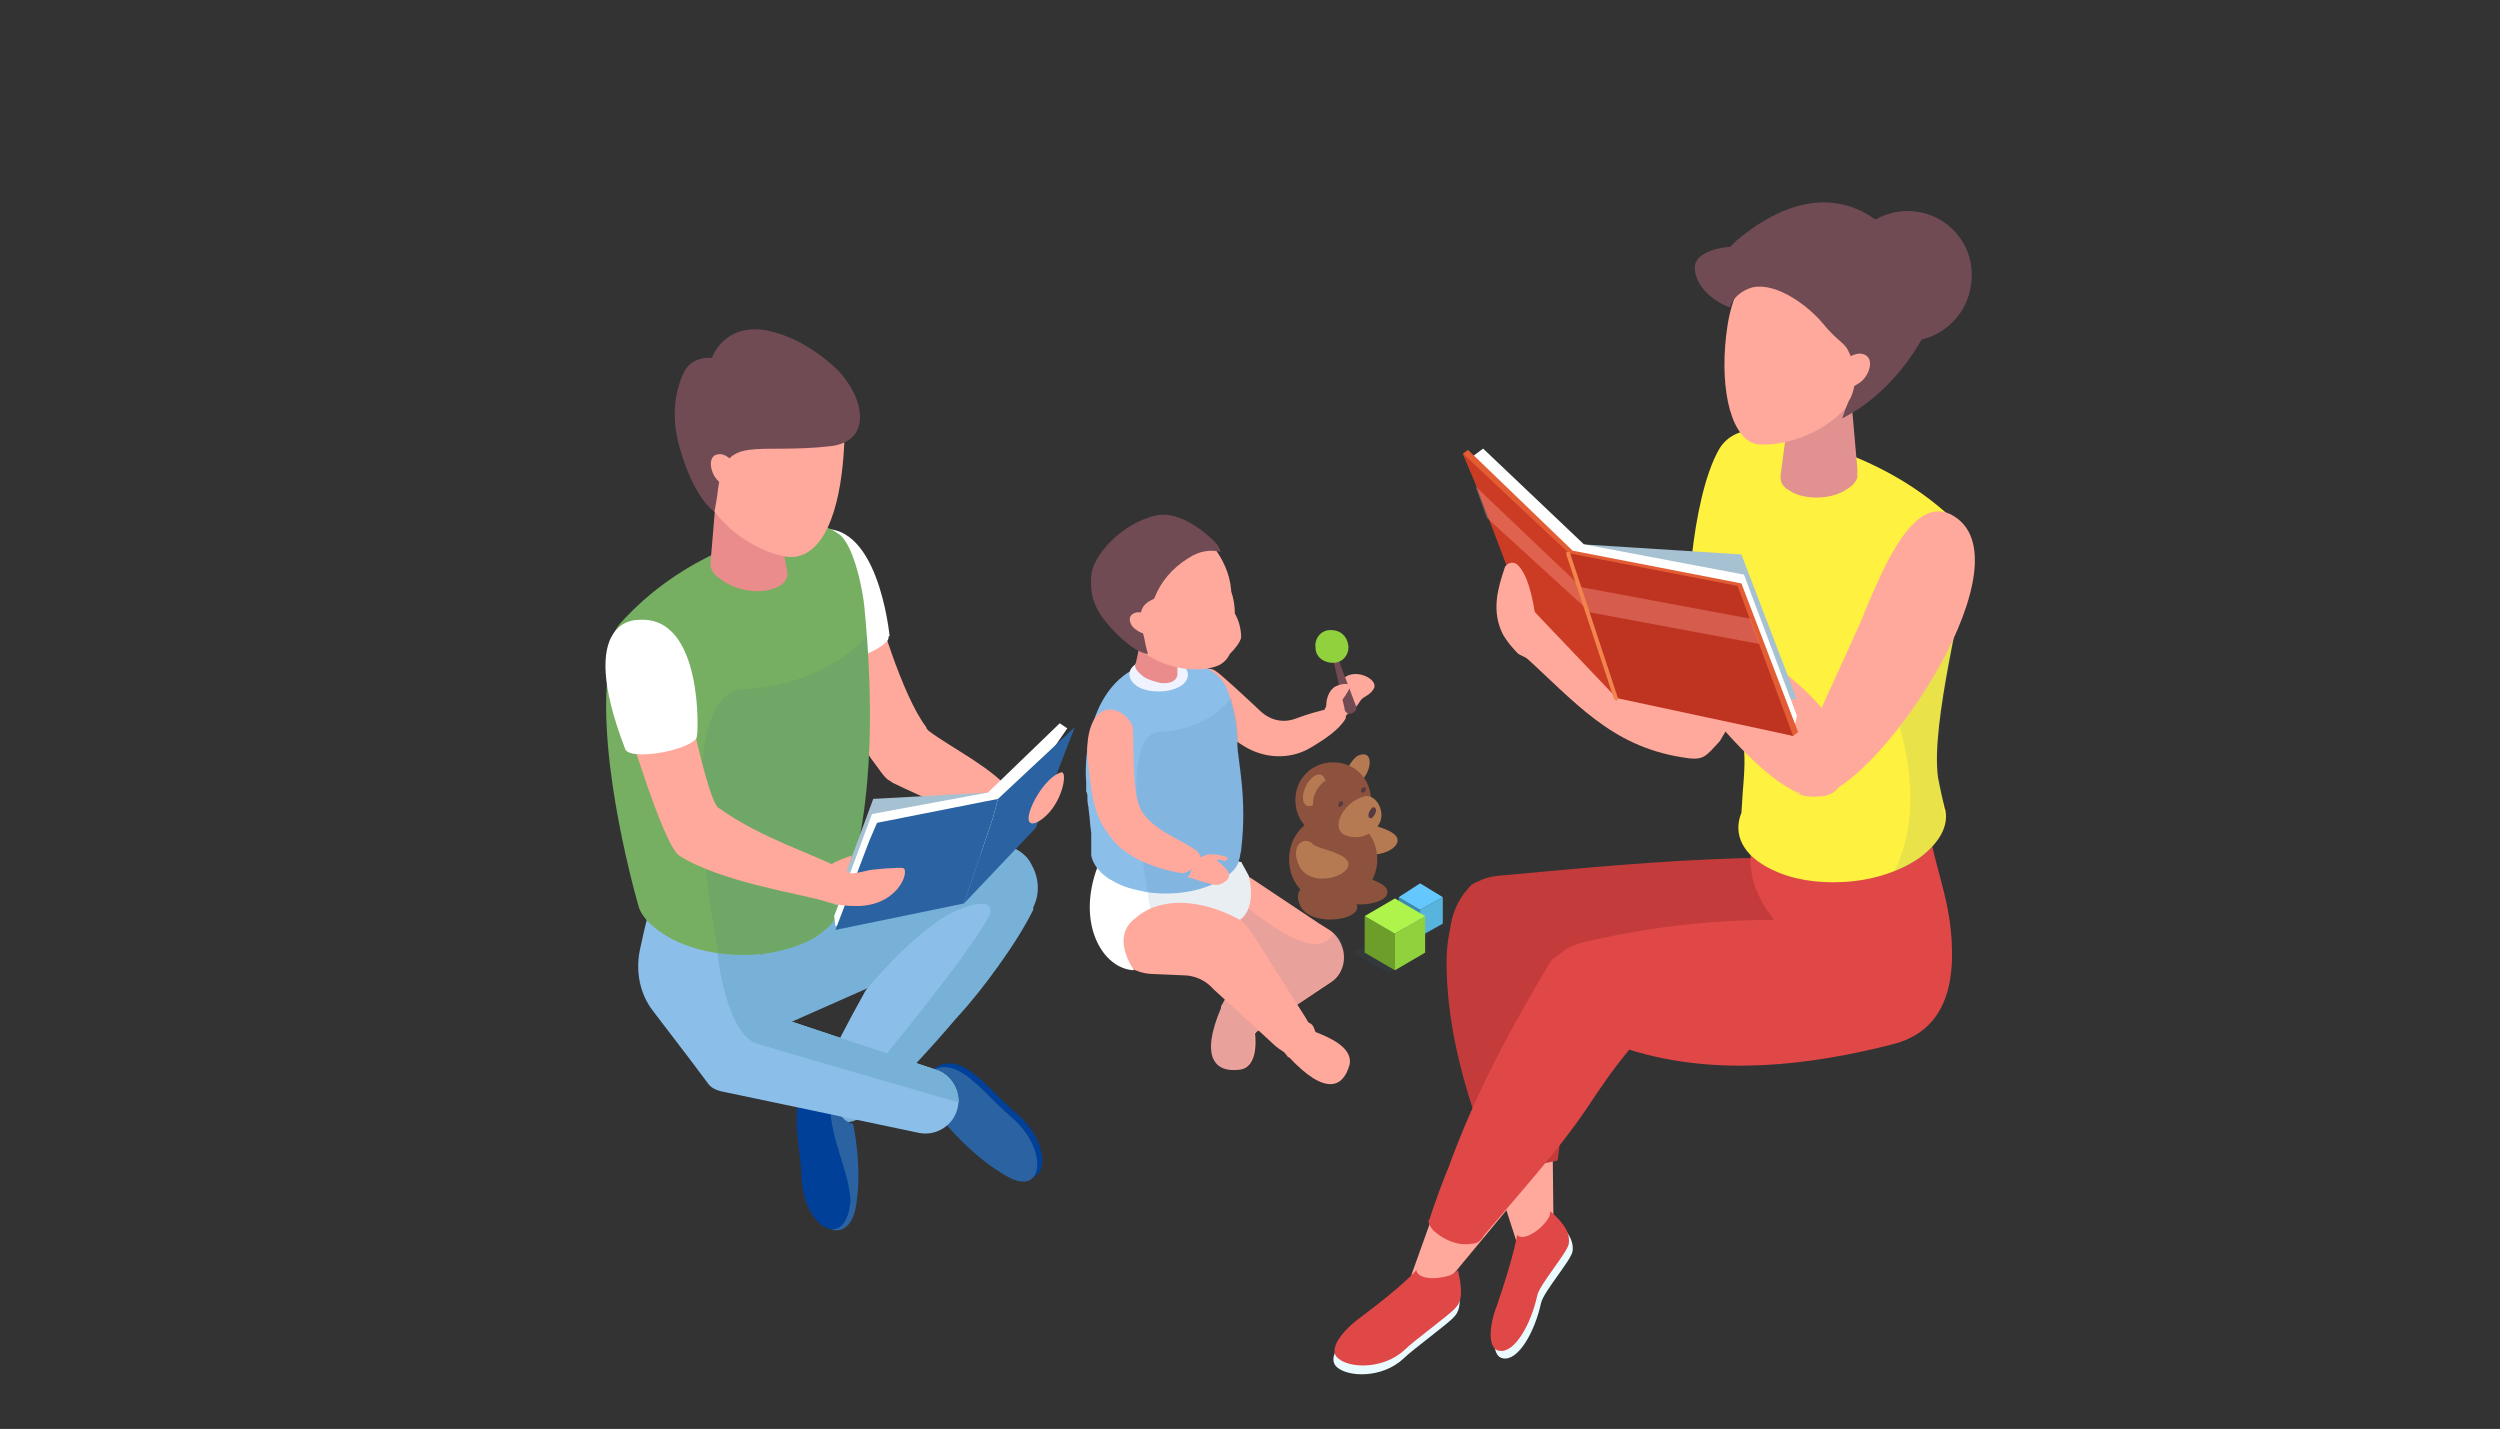 <?xml version="1.0" encoding="utf-8"?>
<!-- Generator: Adobe Illustrator 27.9.1, SVG Export Plug-In . SVG Version: 6.00 Build 0)  -->
<svg version="1.1" id="レイヤー_1" xmlns="http://www.w3.org/2000/svg" xmlns:xlink="http://www.w3.org/1999/xlink" x="0px"
	 y="0px" viewBox="0 0 198.4 113.4" style="enable-background:new 0 0 198.4 113.4;" xml:space="preserve">
<rect x="0" y="0" width="198.4" height="113.4" fill="#333333" stroke="none"/>
<style type="text/css">
	.st0{fill:none;}
	.st1{fill:#FFA89C;}
	.st2{fill:#C43B3B;}
	.st3{fill:#E04848;}
	.st4{fill:#E9FBFF;}
	.st5{fill:#FFF140;}
	.st6{opacity:0.11;fill:#3E6593;enable-background:new    ;}
	.st7{fill:#E29191;}
	.st8{fill:#704B54;}
	.st9{fill:#A6C1D1;}
	.st10{fill:#FFFFFF;}
	.st11{fill:#E25D34;}
	.st12{fill:#CC3B23;}
	.st13{fill:#BF3421;}
	.st14{opacity:0.36;fill:#FFA89C;enable-background:new    ;}
	.st15{fill:#F2854E;}
	.st16{fill:#004099;}
	.st17{fill:#2B63A2;}
	.st18{fill:#77B1D8;}
	.st19{fill:#8BBFEA;}
	.st20{fill:#76AF61;}
	.st21{opacity:0.15;fill:#965F7E;enable-background:new    ;}
	.st22{fill:#EA8C8C;}
	.st23{fill:#B57A52;}
	.st24{fill:#8C523E;}
	.st25{fill:#563A42;}
	.st26{fill:#90D13D;}
	.st27{fill:#EEF3FF;}
	.st28{fill:#3A8BAF;}
	.st29{fill:#57B4DD;}
	.st30{fill:#64C8FF;}
	.st31{fill:#6E9E2A;}
	.st32{fill:#AEF44A;}
</style>
<g>
	<g id="_レイヤー_2">
		<g id="_文字">
			<g>
				<rect x="12" y="-1.5" class="st0" width="174.4" height="116.3"/>
				<g>
					<g>
						<path class="st1" d="M142.5,39.9c-0.1-1.9-0.8-3.7-2.8-3.9c-2-0.2-3.5,0.5-3.8,2.7c-0.5,5.2-0.7,10.6-4,15
							c-3.3,0.5-8.5-4.5-10-5.4c-0.2-0.1-0.4-0.2-0.5-0.3c0.1,0,0.1,0.1,0.1,0.1c0,0.1-0.4-0.1-0.3,0.4c0.1,1-0.6-0.1-1.3,0.6
							c-0.1,0.1,0.4,0.8,0.2,0.9c0,0.2,0.8,1.7,0.7,1.9c4.2,3.8,7,7.3,12.7,8.2c1.7,0.3,1.8,0,3-1.3c0.1-0.2,0.3-0.5,0.6-1
							C138.8,55.2,142.9,44.9,142.5,39.9L142.5,39.9z"/>
						<g>
							<polygon class="st1" points="117.7,90.3 120.5,99 123.3,98.6 123.2,89.4 							"/>
							<polygon class="st1" points="115.3,92 112,101.2 114.2,102.5 120.5,94.9 							"/>
							<path class="st2" d="M120.7,78.1c-1.5-1.2-3.6-1.9-5.5-2c-0.4-2.1-0.1-4.2,1.6-5.9c0.2-0.1,0.3-0.2,0.4-0.2
								c0.6-0.3,0.9-0.4,1.7-0.5c6.7-0.6,12.6-1.2,19.4-1.4c0.5,0,0.8,0,1.2,0.1c3.3,0.9,5.7,3.6,5,7c-0.7,3.5-2.9,5.6-6.8,5.1
								c-5.5-0.6-11-1.9-16.8-2.4C120.8,78,120.8,78,120.7,78.1L120.7,78.1z"/>
							<path class="st2" d="M120.4,70.9c0,0-5.7-2.5-5.6,5.8c0.1,8.3,4.1,16.4,4.1,16.4l4.7-1C123.7,92.1,126.2,71.8,120.4,70.9z"/>
							<path class="st3" d="M114.9,92.8c-0.1,0.1-1.3,3.4-1.4,3.8c-0.1,0.4,0,0-0.1,0.2s0.1,0.6,0.4,0.9c0.8,0.7,1.9,1.2,3,1
								c0.3,0,0.5-0.1,0.6-0.2s0.1-0.1,0.2-0.2c0.1-0.1,0.1-0.2,0.2-0.3c2.7-3.2,5.8-6.6,8.1-10c1.2-1.8,2-3,3.4-4.7
								c7,2.2,14.5,1.2,20.8-0.4c4.2-1,4.7-4.6,4.8-6.5c0.2-5.2-1.8-7.9-2-12.5c-0.5,2-1.1,3-3.1,3.6c-3.2,0.8-6,0-8.4-2.1
								c-1.1-0.9-1.2-1.7-1.5-2.9c-0.9,4.5-2,6.8,0.9,10.5c-6.9,0-12.3,1.1-15.2,1.8c-1.1,0.3-1.3,0.5-2.2,1.2
								c-0.2,0.1,0-0.1-0.4,0.4C119.9,81.6,117.1,86.7,114.9,92.8L114.9,92.8z"/>
							<path class="st4" d="M107.9,105.3c3.5-2.6,4.5-3.8,4.5-3.8c0.1,0.7,1.5,0.8,2.7,0.4c0.4-0.2,0.5-0.5,0.5-0.5
								c0.4,1.7,0.3,2.6-0.2,3.1c-0.4,0.5-3.3,2.6-4,3.3c-1.7,1.6-4.4,1.5-5.3,0.7C105.3,107.8,106.3,106.4,107.9,105.3L107.9,105.3
								z"/>
							<path class="st4" d="M119.1,104.1c1.4-4.1,1.6-5.6,1.6-5.6c0.4,0.5,1.7-0.2,2.4-1.2c0.3-0.4,0.1-0.7,0.1-0.7
								c1.3,1.1,1.7,1.9,1.6,2.7c-0.1,0.7-2.3,3.2-2.5,4.1c-0.5,2.3-1.8,4.6-3,4.4C118.4,107.7,118.4,106,119.1,104.1z"/>
							<path class="st3" d="M118.8,103.6c1.4-4.1,1.6-5.6,1.6-5.6c0.4,0.5,1.7-0.2,2.4-1.2c0.3-0.4,0.2-0.7,0.2-0.7
								c1.3,1.1,1.6,1.9,1.5,2.6c-0.1,0.7-2.3,3.2-2.5,4.1c-0.5,2.3-1.8,4.6-3,4.4C118.1,107.1,118.1,105.4,118.8,103.6z"/>
							<path class="st3" d="M107.9,104.6c3.5-2.6,4.5-3.8,4.5-3.8c0.1,0.7,1.5,0.8,2.7,0.4c0.4-0.2,0.6-0.4,0.6-0.4
								c0.4,1.7,0.3,2.5-0.2,3c-0.4,0.5-3.3,2.6-4,3.3c-1.7,1.6-4.4,1.5-5.3,0.7C105.4,107.2,106.3,105.8,107.9,104.6L107.9,104.6z"
								/>
						</g>
						<path class="st5" d="M136.4,35.7c0.6-1.1,1.9-1.7,3.1-1.5c2.9,0.4,10.2,1.8,15.8,7.3c0.7,0.7,1,1.6,0.9,2.5
							c-0.3,3.6-3,13.4-2.4,17.7c0,0,0.2,1.1,0.5,2.3c0,0.1,0.1,0.3,0.1,0.4c0.2,1.3-0.6,2.6-2.1,3.7c-1.6,1.1-3.8,1.8-6.1,1.9l0,0
							c-2,0.1-4-0.2-5.6-1c-2.3-1.1-3.1-2.8-2.4-4.5l0,0c0.2-4.1,0.9-5.6-1.6-10.5c-0.3-0.5-0.8-0.9-1.3-1.5c-0.4-0.5-0.8-1.2-1-1.6
							C133.6,49.3,134.2,39.6,136.4,35.7L136.4,35.7z"/>
						<path class="st6" d="M140.8,56.9c0.5,0.2,1,0.5,1.5,0.8c-0.2-1.1-0.6-2.1-1-3.1c-3.6,0-6.8-2.5-7.2-5.5c0,0.2,0,0.4,0,0.5
							c0.1,0.5,0.1,0.9,0.3,1.2c0.2,0.4,0.7,1.2,1,1.6c0.5,0.6,1,1,1.3,1.5c0.1,0.3,0.2,0.5,0.4,0.8
							C138.1,55.5,139.3,56.2,140.8,56.9L140.8,56.9z"/>
						<path class="st6" d="M153.9,61.8c-0.6-4.4,2.1-14.2,2.4-17.7c0-0.3,0-0.7-0.1-1c-0.3-0.3-0.5-0.4-1.3-0.4
							c-2,0.1-3.8,0.7-5.4,5.1c-0.5,1.4-1.1,2.5-1.8,3.5c3.5,5,5.3,12.7,2.6,17.9c0.7-0.3,1.4-0.6,1.9-1c1.6-1.1,2.3-2.4,2.1-3.7
							c0-0.1-0.1-0.3-0.1-0.4C154.2,62.8,153.9,61.8,153.9,61.8L153.9,61.8z"/>
						<path class="st7" d="M142.6,28c0.1-0.9,0.9-1.7,1.8-1.7c1.1-0.1,2.1,0.7,2.2,1.8l0.8,9.1c0,0.1,0,0.1,0,0.2c0,0.2,0,0.3,0,0.5
							c-0.1,0.3-0.4,0.7-0.8,0.9c-1.1,0.8-3.1,0.9-4.3,0.3c-0.2-0.1-0.3-0.2-0.5-0.3l0,0c-0.4-0.3-0.5-0.6-0.5-1
							C141.3,37.7,142.6,28,142.6,28L142.6,28z"/>
						<path class="st1" d="M148.8,27.6c-1.4,7.2-8.2,8-9.6,7.6c-2-0.7-2.8-4.9-2.1-9.4s3.9-7.8,7.1-7.3S149.7,23.1,148.8,27.6
							L148.8,27.6z"/>
						<path class="st8" d="M137.3,19.6c0.2-0.2,0.3-0.3,0.5-0.5c4.4-3.7,8.2-3.7,11-1.7c0,0,4.1,1.2,4.6,5.5
							c0.1,0.8-0.1,1.6-0.1,2.5c0,0,0,0,0,0c-2.3,5-5.7,7.1-7.1,7.8c0,0,0,0,0,0c0.2-0.6,0.4-1.2,0.7-1.7c0.2-0.5,0.3-0.9,0.3-1.4
							c0.1-0.7-0.1-1.4-0.4-2c0,0,0,0,0,0c-0.4-1-0.8-0.8-2.2-2.5c-1-1.2-3.5-3.2-5.5-2.8c-0.8,0.2-1.6,0.8-1.8,1.6
							c-0.4-0.1-2.8-1.2-2.8-3.2C134.5,20,136.6,19.6,137.3,19.6L137.3,19.6z"/>
						<path class="st8" d="M146.2,21.1c-0.5,2.8,1.4,5.5,4.3,5.9c2.8,0.5,5.5-1.5,5.9-4.3c0.5-2.8-1.4-5.5-4.3-5.9
							C149.4,16.4,146.7,18.3,146.2,21.1z"/>
						<path class="st1" d="M147.8,30.2c0.6-0.6,0.8-1.5,0.4-1.9s-1.2-0.3-1.9,0.4c-0.6,0.6-0.8,1.5-0.4,1.9S147.1,30.8,147.8,30.2z"
							/>
						<path class="st1" d="M141.5,61.7c0.8,1.8,2.5,1.5,2.6,1.5c4.6-0.3,16.6-17.8,11.3-22c-3.4-2.7-6,4.1-7.4,7.3
							c0,0.3-3.1,6.8-4.1,9.2C142,62,144,64.9,141.5,61.7L141.5,61.7z"/>
						<path class="st1" d="M143,63C143,63,143,63,143,63c0.2,0.1,0.3,0.1,0.5,0.1c0.1,0,0.2,0.1,0.4,0.1c0.1,0,0.2,0,0.3,0
							c0.3,0,0.6,0,0.8-0.1c0.1,0,0.2-0.1,0.3-0.1c0.6-0.3,0.9-0.9,1.1-1.7c0.4-2.1-0.6-3.6-1.6-4.8c-2.6-3.5-10.3-8-11.7-9.2
							c0,0,0.7,0.4-1.7,1.2l0,0c-1.1,0.3-1.2,0-1.2,0C130.6,50.3,138.7,61.7,143,63L143,63z"/>
						<g>
							<polygon class="st9" points="125.6,43.2 138.2,44 142.6,55.5 128.7,55 							"/>
							<polygon class="st10" points="116.9,36.2 129.2,54.1 142.4,57.8 142.6,56.8 138.4,45.6 125.7,43.2 117.7,35.6 							"/>
							<polygon class="st11" points="120.7,46.8 128.6,55.2 142.3,58.4 142.7,58.1 138.2,46.3 124.8,43.7 116.5,35.7 116.1,36 
															"/>
							<g>
								<polygon class="st12" points="116.1,36 117.1,38.4 120.4,47.1 128.3,55.4 125.1,45.9 124.5,43.9 								"/>
								<polygon class="st13" points="124.5,43.9 125.1,45.9 128.3,55.4 142.3,58.4 138.6,48.4 137.9,46.5 								"/>
								<polygon class="st14" points="117.1,38.6 118,41.1 126.1,48.5 126.2,48.6 139.6,51.1 139.6,51 138.9,49.1 125.5,46.6 
																	"/>
							</g>
							<path class="st15" d="M128.3,55.6C128.3,55.6,128.3,55.6,128.3,55.6c0.1,0,0.1-0.1,0.1-0.2l-3.8-11.5c0-0.1-0.1-0.1-0.2-0.1
								c-0.1,0-0.1,0.1-0.1,0.2l3.8,11.5C128.2,55.5,128.2,55.6,128.3,55.6L128.3,55.6z"/>
						</g>
						<path class="st1" d="M119.3,50.4c0.3,0.5,0.7,1,1.2,1.5c0,0,0.8,0.4,0.8,0.4c0.1,0-0.6-0.5-0.5-0.5c0.6-0.5,1-1.3,1.1-2.1
							c0-0.2-0.1-0.6-0.1-1.1v0c-0.2-1.3-0.6-3.1-1.4-3.8c-0.3-0.3-0.9-0.1-1,0.3C118.9,46.6,118.3,48.5,119.3,50.4L119.3,50.4z"/>
					</g>
					<g id="_3">
						<g>
							<path class="st1" d="M80.3,62.9c-1.4-1.9-4.9-3.6-6.6-4.9c-0.1-0.1-0.2-0.2-0.2-0.3c-1.9-2.5-3.9-9.2-4.3-11.1
								c-0.4-2-0.3-1.3-0.4-1.7c-0.8-2.1-1.7-2.4-3.5-2.9c-0.3-0.1-0.8-0.1-1.3,0.1c-0.4,0.2-0.8,0.2-1.2,1
								c-0.3,0.7-0.3,1.5-0.1,2.7c0.7,4,5.1,12.8,6.8,14.9c0.3,0.4,0.5,0.7,0.6,0.8c0.4,0.5,0.5,0.4,0.7,0.6
								c1.2,0.6,3.5,1.6,4.8,2.2C77.2,63.7,78.8,63.2,80.3,62.9L80.3,62.9z"/>
							<path class="st10" d="M64.6,42.1c5.1-1.3,6,8.4,6,8.4l-0.1,0l0,0c0.2,0.4-1,1.2-2.5,1.7c-1.5,0.5-2.9,0.5-3,0.1
								C59.6,42.6,64.6,42.1,64.6,42.1z"/>
						</g>
						<g>
							<path class="st16" d="M75.3,88.7c0,0,2.2,2.8,5.1,4.4c2.9,1.6,3.2-2.3,0.2-4.8c-2.6-2.2-4.8-5.9-7.4-2.6
								C73.2,85.6,76.2,86.7,75.3,88.7z"/>
							<path class="st17" d="M74.9,89c0,0,2.2,2.8,5.1,4.4c2.9,1.6,3.2-2.3,0.2-4.8c-2.6-2.2-4.8-5.9-7.4-2.6
								C72.7,86,75.8,87,74.9,89L74.9,89z"/>
							<path class="st18" d="M55.8,77.7c0.3,1.3,1.1,2.3,2.1,3c1.2,0.8,2.6,1.1,4.1,0.7c0.3-0.1,0.6-0.2,0.8-0.3l6.1-2.7
								c-1.4,2.5-2.8,5-3.9,7.7c-0.5,1.1,0.1,2.4,1.2,2.8c0.8,0.3,1.7,0.2,2.3-0.4c2.7-2.4,5.1-5,7.4-7.7c1.2-1.3,2.3-2.7,3.3-4.1
								c1-1.4,2-2.9,2.8-4.5L82,72c0.6-1.2,0.4-2.5-0.2-3.5c-0.3-0.6-0.9-1-1.5-1.3c-0.8-0.4-1.6-0.4-2.4-0.2l-18.4,4.6
								C56.8,72.2,55.1,75,55.8,77.7L55.8,77.7z"/>
							<path class="st19" d="M78.6,72.3c0-1.4-3.2,0.2-3.2,0.2c-2.5,1.4-5.1,4.2-6.7,6.1c-1.4,2.5-2.7,5-3.9,7.6
								c-0.4,0.9-0.1,2,0.7,2.6c0,0,0.1-0.1,0.1-0.1l2.4-2.3C68.1,86.5,78.6,73.7,78.6,72.3z"/>
							<path class="st17" d="M67.7,89.2c0,0,0.8,3.5,0.2,6.7c-0.7,3.2-3.7,1.7-3.8-2.2c0-3.4-1.5-8.2,2.7-8.1
								C66.7,85.6,65.6,88.6,67.7,89.2z"/>
							<path class="st16" d="M66.2,85.8c0,0-0.3,0.9-0.3,1.8c0,0.1,0,0.2,0,0.2c0,2.6,1.4,4.9,1.6,7.4c0,0.3-0.1,0.6-0.1,0.8
								c-0.7,3.2-3.8,1.1-3.8-2.9C63.4,89.8,62,85.7,66.2,85.8L66.2,85.8z"/>
							<path class="st19" d="M50.8,75.3c0.7-3.3,2-8.9,5.2-8.2s7.3,7.5,6.6,10.8L62,80.8l12.3,4.1c1.2,0.4,2,1.7,1.7,3
								c-0.3,1.4-1.7,2.3-3.1,2l-15.7-3.3c-0.4-0.1-0.8-0.3-1-0.6l-1.5-2l-2.9-3.8C50.8,78.9,50.4,77.1,50.8,75.3z"/>
							<path class="st18" d="M74.3,84.9L62,80.8l0.7-2.9c0.4-1.6-0.5-4.1-1.8-6.2l-4.1,1.9c0,2.8,1,8.4,3.2,9.2
								c1.9,0.6,12.7,3.7,16.1,4.7C76,86.2,75.3,85.2,74.3,84.9L74.3,84.9z"/>
						</g>
						<path class="st20" d="M68.6,48.2c-0.1-1.2-0.8-4.9-2-5.8c-1-0.7-2-1-3.2-0.7c-2.7,0.6-9.2,2.2-14.2,7.8
							c-0.6,0.7-0.8,1.6-0.7,2.4c-1.5,6.6,1.7,18.4,2.2,20.1l0,0c0.3,0.9,1.2,1.7,2.4,2.4c2,1.1,4.7,1.6,7.3,1.3c0,0,0,0,0,0.1
							c0.1,0,0.1-0.1,0.2-0.1c1.4-0.2,2.8-0.6,3.9-1.2c1.7-1,2.4-2.2,2.3-3.5C66.9,71.1,70.2,64.7,68.6,48.2L68.6,48.2z"/>
						<path class="st6" d="M66.9,70.9c0,0.2,3-5.6,1.9-20.4c-1.4,1.5-4.5,3.9-9.8,4.2c-3.7,0.2-3.8,7.8-2.8,15.8
							c0.2,1.7,0.5,3.4,0.8,5.1c1.1,0.2,2.3,0.2,3.4,0.1c0,0,0,0,0,0.1c0.1,0,0.1-0.1,0.2-0.1c1.4-0.2,2.8-0.6,3.9-1.2
							C66.2,73.4,67,72.1,66.9,70.9z"/>
						<path class="st21" d="M52.9,82.2C52.9,82.2,52.9,82.2,52.9,82.2C52.9,82.2,52.9,82.2,52.9,82.2z"/>
						<path class="st22" d="M60.9,37c-0.2-0.8-0.9-1.5-1.8-1.5C58,35.4,57,36.3,57,37.4c0,0-0.6,7-0.6,7.1c-0.1,0.5,0.1,1,0.7,1.4
							c1.1,0.9,3,1.3,4.3,0.8c0.7-0.2,1.1-0.7,1.1-1.2C62.5,45.4,60.9,37,60.9,37z"/>
						<path class="st1" d="M54.9,35c0,7.1,6.7,9.4,8.1,9.2c2.7-0.3,3.8-4.5,4-9s-2.8-7.9-6-8.1S54.8,30.5,54.9,35L54.9,35z"/>
						<path class="st8" d="M66.2,29.1c2.2,2,3.3,5.8-0.2,6.3c-6.1,0.7-8.4-1-9,3.3c-0.1,0.9-0.3,1.9-0.3,1.9s-1.6-0.9-2.8-5.2
							c-0.6-2.2-0.4-4.1,0.3-5.7c0.6-1.5,2.3-1.3,2.3-1.3s0.9-2.7,4.2-2.2C62.4,26.5,64.3,27.4,66.2,29.1L66.2,29.1z"/>
						<path class="st1" d="M56.7,37.8c-0.4-0.7-0.4-1.5,0.1-1.7s1.1,0.1,1.5,0.8c0.4,0.7,0.4,1.5-0.1,1.7S57.1,38.4,56.7,37.8z"/>
						<path class="st8" d="M59.2,32.9c0,0-2,0.8-1.8,2.7c0,0,1.5-1.2,3.8-1.8s0.9-1.3,0.9-1.3L59.2,32.9L59.2,32.9z"/>
						<path class="st1" d="M67.6,67.9c0,0-1.7,0.5-2.1,1.1c-0.4,0.6,1.7,0.8,1.7,0.8L67.6,67.9L67.6,67.9z"/>
						<g>
							<polygon class="st9" points="78.4,62.9 69.3,63.4 66.2,71.8 76.2,71.4 							"/>
							<polygon class="st10" points="84.7,57.8 75.8,70.7 66.3,73.5 66.2,72.7 69.2,64.6 78.4,62.9 84.1,57.4 							"/>
							<g>
								<polygon class="st17" points="85.3,57.7 84.6,59.5 82.2,65.7 76.5,71.7 78.8,64.9 79.2,63.4 								"/>
								<polygon class="st17" points="79.2,63.4 78.8,64.9 76.5,71.7 66.3,73.8 69,66.7 69.6,65.3 								"/>
							</g>
						</g>
						<path class="st1" d="M84.2,61.3c0.6-0.2,0.1,2.8-1.8,3.9C80.5,66.2,82.5,61.8,84.2,61.3z"/>
						<path class="st1" d="M68.8,69.1c0.2-0.1,2.7-0.3,2.9-0.2c0.5,0.3-0.5,3.1-3.9,3c-2.1,0-3.2-0.8-3.2-0.8l0.8-1.9
							C65.4,69.1,66.4,69.7,68.8,69.1L68.8,69.1z"/>
						<path class="st1" d="M67.7,69.4c-3.4-1.8-7-2.7-10.7-5.3c-0.8-0.6-2.4-8.3-2.8-10.2c0,0-0.1-0.1-0.1-0.2
							c-0.1-0.2-0.3-0.8-0.4-1c-0.1-0.2-0.1-0.2-0.1-0.1c-0.5-0.9-1.3-1.9-2.1-2.3s-1.2-0.5-2-0.2c0,0,0,0,0,0c0,0,0,0-0.1,0.1
							c0,0,0,0,0,0c0,0,0,0-0.1,0.1c-0.3,0.3-0.7,0.7-0.9,1.5c-0.2,0.6,0.2,2.3,0.5,3c0.9,2.7,3.7,12.2,5,13.1
							c3.3,2.1,9.5,3,11.9,3.7C66.4,70.6,67.3,70.4,67.7,69.4L67.7,69.4z"/>
						<path class="st10" d="M50.6,49.2c0,0-5-0.2-1,10.2c0.1,0.5,1.4,0.6,3,0.3c1.6-0.3,2.8-0.9,2.7-1.3l0,0h0
							C55.4,58.5,55.9,48.7,50.6,49.2L50.6,49.2z"/>
					</g>
					<g>
						<path class="st23" d="M108.7,60.5c0,0.6-0.4,1.3-0.9,1.7c-0.5,0.3-1,0.1-1-0.5s0.4-1.3,0.9-1.7
							C108.3,59.7,108.7,59.9,108.7,60.5z"/>
						<path class="st23" d="M108.1,65.1c0.4,0.4,3,0.7,2.8,1.7c-0.2,1-3.1,1.7-3.9,0S107.4,64.4,108.1,65.1L108.1,65.1z"/>
						<path class="st24" d="M108.8,63.5c0,1.7-1.3,3-3,3s-3-1.3-3-3c0-1.7,1.3-3,3-3S108.8,61.8,108.8,63.5z"/>
						<path class="st24" d="M107.3,69.2c0.4,0.4,3,0.7,2.8,1.7c-0.2,1-3.7,1.4-4.5-0.2C104.8,69,106.7,68.5,107.3,69.2z"/>
						<path class="st24" d="M109.3,68.2c0,1.9-1.5,3.5-3.5,3.5s-3.5-1.5-3.5-3.5s1.5-3.5,3.5-3.5S109.3,66.3,109.3,68.2z"/>
						<path class="st23" d="M104.2,63.7c0-0.6,0.4-1.3,0.9-1.7c0,0,0.1,0,0.1,0c-0.1-0.5-0.5-0.7-0.9-0.4c-0.5,0.3-0.9,1.1-0.9,1.7
							c0,0.6,0.4,0.8,0.8,0.6C104.2,63.8,104.2,63.7,104.2,63.7z"/>
						<path class="st23" d="M108.3,63.2c0.7-0.2,1.5,0.8,1.3,1.8c-0.2,0.9-1.5,1.8-2.8,1.3S106.6,63.6,108.3,63.2L108.3,63.2z"/>
						<path class="st25" d="M106.6,63.7c0,0.1-0.1,0.3-0.2,0.3c-0.1,0.1-0.2,0-0.2-0.1c0-0.1,0.1-0.3,0.2-0.3S106.6,63.6,106.6,63.7
							z"/>
						<path class="st25" d="M108.4,62.6c0,0.1-0.1,0.3-0.2,0.3s-0.2,0-0.2-0.1c0-0.1,0.1-0.3,0.2-0.3
							C108.3,62.4,108.4,62.5,108.4,62.6z"/>
						<path class="st25" d="M109.2,64.3c0,0.2-0.1,0.4-0.3,0.6c-0.2,0.1-0.3,0-0.3-0.2s0.1-0.4,0.3-0.6
							C109,64,109.2,64.1,109.2,64.3z"/>
						<path class="st23" d="M104.2,67c0.4,0.4,3,0.7,2.8,1.7c-0.2,1-3.1,1.7-3.9,0S103.6,66.3,104.2,67L104.2,67z"/>
						<path class="st24" d="M104.9,70.4c0.4,0.4,3,0.7,2.8,1.7c-0.2,1-3.7,1.4-4.5-0.2S104.3,69.7,104.9,70.4z"/>
					</g>
					<g id="_1">
						<path class="st1" d="M106.2,74.5c-0.2-0.3-0.4-0.5-0.7-0.7l-0.8-0.5l-5.4-3.6c-1.9-1.2-4.5-0.7-5.7,1.2s-0.7,4.5,1.2,5.7
							c0.5,0.3,1,0.5,1.5,0.6l2.2,0.4L98,78.4c-0.3,0.1-0.6,0.5-1,1.3c-0.1,0.1-0.1,0.2-0.1,0.3c-1.7,4-0.4,5.1,1.4,4.9
							c1.4-0.1,1.4-2,1.3-2.9c0,0,0.1,0,0.1-0.1l6-4C106.7,77.2,107,75.7,106.2,74.5L106.2,74.5z"/>
						<path class="st6" d="M98.2,84.9c1.4-0.1,1.4-2,1.3-2.9c0,0,0.1,0,0.1-0.1l6-4c1.2-0.8,1.4-2.3,0.7-3.5
							c-0.1-0.2-0.2-0.3-0.4-0.4c0,0,0,0.1-0.1,0.1c-1.3,2.6-6.4-1.7-7.8-2.9l-4.2,4.4c0.3,0.4,0.6,0.7,1,0.9c0.5,0.3,1,0.5,1.5,0.6
							l2.2,0.4L98,78.4c-0.3,0.1-0.6,0.5-1,1.3c-0.1,0.1-0.1,0.2-0.1,0.3C95.1,84,96.4,85.1,98.2,84.9L98.2,84.9z"/>
						<path class="st1" d="M104.4,81.9c-0.1-0.2-0.1-0.4-0.3-0.6c-0.1-0.1-0.2-0.1-0.3-0.2c0-0.1-0.1-0.1-0.1-0.2l-4.3-6.8
							c-0.5-0.7-1-1.2-1.7-1.7l-0.1-0.1l0,0l-2.9-2.5c-1.8-1.5-4.6-1.5-6.1,0.3c-1.6,1.8-1.4,4.6,0.4,6.2c0.8,0.7,1.7,1,2.6,1
							l2.3,0.1c0.9,0,1.8,0.4,2.4,1.1l4.8,4.4c0.2,0.2,0.5,0.4,0.8,0.6c0,0,0,0,0.1,0.1c0,0,0,0.1,0.1,0.1c0,0.1,0.1,0.1,0.1,0.2
							c0,0,0.1,0,0.1,0c2.9,3.1,4.3,2.4,4.8,0.6C107.4,83.1,105.4,82.3,104.4,81.9L104.4,81.9z"/>
						<path class="st1" d="M105.7,56.2c-1,0.2-2,0.5-2.8,0.8c-1,0.4-2,0.2-2.8-0.5c-1.4-1.3-3.2-3-3.7-3.3c-0.7-0.4-2.2,0.1-2.7,0.8
							c-0.6,0.8,0.4,2.1,1.1,2.7c0.6,0.4,1.2,0.8,1.9,1.2c0.3,0.2,1.2,0.8,2,1.3c1.6,1,3.6,1.1,5.2,0.2c1.2-0.7,2.4-1.5,2.9-2.4
							C106.9,56.2,105.5,56.9,105.7,56.2L105.7,56.2z"/>
						<path class="st1" d="M104.7,57.7c-0.2-0.2,0.4-1,0.4-1.3c0-0.3,0.6-0.8,0.7-1c0.1-0.2,0.1-0.3,0.2-0.4
							c0.3-0.7,0.5-1.4,1.4-1.5c0.9-0.1,2,0.6,1.6,1.2c-0.4,0.6-0.8,0.5-1.1,1c-0.3,0.5-0.6,0.7-1,1c0,0,0,0,0,0
							c-0.1,0.2-1.6,1.6-1.7,1.6C105.2,58.4,104.9,57.8,104.7,57.7L104.7,57.7z"/>
						<path class="st8" d="M105.9,51.5l1.7,4.5c0.1,0.2,0,0.5-0.3,0.6s-0.5,0-0.6-0.3c0,0,0,0,0-0.1l-1.1-4.7c0-0.1,0-0.2,0.1-0.2
							C105.8,51.4,105.9,51.5,105.9,51.5z"/>
						<path class="st26" d="M107,51.2c0.1,0.7-0.4,1.4-1.2,1.4s-1.4-0.5-1.4-1.2c-0.1-0.7,0.4-1.4,1.2-1.4S106.9,50.5,107,51.2z"/>
						<path class="st1" d="M105.8,54.6c0.2-0.2,1.1-0.5,1.3-0.2c0.2,0.3-1.2,1.9-1.5,2.4S104.9,55.4,105.8,54.6L105.8,54.6z"/>
						<path class="st10" d="M98.4,73c0,0-3.8-2.3-7.1-0.9c-0.4,0.2-0.8,0.4-1.1,0.7C88,74.3,90,77,90,77c-2.5-0.1-4.6-3.7-2.9-8.2
							c0,0,0-0.1,0-0.1c0.5-1.3,1.8-1.8,3.3-1.9c3.1-0.2,7.2,1.3,8,1.6c0.1,0,0.1,0,0.1,0l0.6,1.1C99.1,69.5,99.8,72,98.4,73
							L98.4,73z"/>
						<path class="st19" d="M98.5,67.4c0,0.2-0.1,0.4-0.1,0.6c0,0.1-0.1,0.2-0.1,0.4c-0.2,0.6-0.8,1.1-1.5,1.5
							c-1.6,0.9-3.8,1.2-5.8,0.9c-1-0.2-1.9-0.4-2.7-0.9c-0.6-0.3-1-0.7-1.3-1.1c-0.2-0.3-0.4-0.7-0.4-1c0-0.1,0-0.1,0-0.2v-0.3
							c0-0.6,0-1.1,0-1.2c-0.1-0.6-0.1-1.2-0.2-1.8c0-0.3-0.1-0.5-0.1-0.8c0-0.1,0-0.2,0-0.2c0-0.2,0-0.3-0.1-0.5c0,0,0,0,0,0
							c0-0.2,0-0.3,0-0.5c0-0.1,0-0.2,0-0.3c-0.1-0.8-0.2-6.6,3.6-8.8c2-1.2,6.2-1.2,7.5,1.3c0.1,0.2,0.2,0.5,0.3,0.8
							c0.3,1,0.6,2.2,0.6,3.8C98.2,60.2,99,63.3,98.5,67.4L98.5,67.4z"/>
						<path class="st6" d="M98.4,73c0,0-3.8-2.3-7.1-0.9c-0.1-0.4-0.2-0.8-0.2-1.3c-0.2-1.3-0.5-2.7-0.6-4c-0.6-4.4-0.5-8.6,1.5-8.7
							c3.4-0.2,5.1-1.9,5.7-2.7c0.3,1,0.6,2.2,0.6,3.8c0,1,0.7,4.1,0.3,8.2c0,0.2-0.1,0.4-0.1,0.6c0,0.1-0.1,0.2-0.1,0.4
							c0.1,0,0.1,0,0.1,0l0.6,1.1C99.1,69.5,99.8,72,98.4,73L98.4,73z"/>
						<path class="st27" d="M90.3,54.5c0.9,0.5,2.4,0.5,3.3,0s0.9-1.4,0-1.9s-2.4-0.5-3.3,0S89.4,53.9,90.3,54.5z"/>
						<path class="st21" d="M87.6,77.6C87.6,77.6,87.6,77.7,87.6,77.6C87.6,77.7,87.6,77.7,87.6,77.6z"/>
						<g>
							<path class="st1" d="M95,68.1c0.2-0.1,0.4-0.1,0.6-0.2s0.3-0.1,0.6-0.1s0.9,0.1,1.1,0.2c0.2,0.1,0.1,0.1,0.1,0.2
								c-0.1,0.1-0.1,0.2-0.3,0.1s-0.7-0.1-0.9,0s-0.4,0.1-0.6,0.2s-0.3,0.2-0.5,0.3c-0.2,0.1-0.4,0.1-0.5-0.1s0.2-0.5,0.4-0.6
								S95,68.1,95,68.1C95,68.1,95,68.1,95,68.1L95,68.1z"/>
							<g>
								<path class="st1" d="M94.6,68.8c0.1-0.2,0-0.6,0.2-0.7c0,0,0,0,0,0c0.2,0-0.1,0,0.3,0c0.3-0.1,1.1-0.3,1.5,0.2
									c0.4,0.4,1.4,1,0.7,1.6s-1.2,0.2-1.8,0.1c-0.6-0.2-0.8-0.3-1.3-0.4c0,0,0,0,0,0c0,0-0.2,0,0,0S94.6,69,94.6,68.8L94.6,68.8z
									"/>
								<path class="st1" d="M86.3,60.2c-0.1-1.2,0.1-3.1,1.1-3.7c1-0.6,2.2,0.3,2.5,1.2c0,0,0,0.1,0,0.1c0.1,1.8,0,3.8,0.3,5.4
									c0.2,0.9,0.4,1.3,1,1.9c1,1,2.4,1.5,3.6,2.3c0.2,0.1,0.3,0.3,0.4,0.4c0.1,0.2-0.1,0.5-0.2,0.7s-0.4,0.5-0.6,0.6
									s-0.4,0.2-0.6,0.2c-2.3-0.4-4.7-1.3-5.9-3.2C86.6,64.4,86.6,62.3,86.3,60.2L86.3,60.2z"/>
							</g>
						</g>
						<path class="st22" d="M93.1,49.5c-0.1-0.4-0.5-0.8-1-0.9c-0.6-0.1-1.2,0.2-1.3,0.7c0,0-0.6,3.3-0.7,3.4
							c-0.1,0.3,0.2,0.7,0.8,1.1c0.4,0.2,0.8,0.3,1.2,0.4c0.8,0.1,1.2-0.2,1.3-0.5C93.6,53.6,93.1,49.5,93.1,49.5L93.1,49.5z"/>
						<path class="st1" d="M98,48.7c0-0.6-0.1-1.2-0.3-1.8c0,0,0-0.1,0-0.1c-0.1-1.3-0.7-2.5-1.4-3.4c-0.2,0-0.3,0-0.4,0.1
							c-1.4-1.4-3.4-2.1-5.1-1.6c-2.4,0.7-3.6,3.8-2.4,6.8c1.9,4.7,7,4.9,8.5,4c0.3-0.2,0.5-0.4,0.7-0.8c0.4-0.4,0.8-0.9,0.9-1.3
							C98.5,49.9,98.3,49.2,98,48.7L98,48.7z"/>
						<path class="st8" d="M91.6,47.5c0.5-1.3,1.4-2.4,2.7-3.2c0.9-0.6,1.8-0.7,2.6-0.5c-0.1-0.2-0.2-0.5-0.5-0.8
							c-1.4-1.4-3.2-2.4-4.6-2.1c-2.8,0.6-5.1,3.2-5.2,4.8c-0.1,1.2,0.1,2.4,1.2,3.7c2.1,2.5,3.3,2.5,3.3,2.5s-0.2-0.7-0.3-1.3
							C90.2,48.4,90.6,48,91.6,47.5L91.6,47.5z"/>
						<path class="st1" d="M90.2,50c-0.5-0.3-0.7-0.9-0.4-1.2c0.3-0.3,0.9-0.3,1.4,0.1c0.5,0.3,0.7,0.9,0.4,1.2
							C91.4,50.4,90.7,50.4,90.2,50z"/>
						<g>
							<polygon class="st6" points="107.4,75.6 110.2,77.2 113.1,75.6 110.2,74 							"/>
							<polygon class="st6" points="109.6,73.4 112.1,74.8 114.5,73.4 112.1,72 							"/>
							<g>
								<polygon class="st28" points="111,71.2 111,73.3 112.7,74.3 112.7,72.2 								"/>
								<polygon class="st29" points="112.7,72.2 112.7,74.3 114.5,73.3 114.5,71.2 								"/>
								<polygon class="st30" points="111,71.2 112.7,72.2 114.5,71.2 112.7,70.1 								"/>
							</g>
							<g>
								<polygon class="st31" points="108.3,72.7 108.3,75.6 110.7,77 110.7,74.1 								"/>
								<polygon class="st26" points="110.7,74.1 110.7,77 113.1,75.6 113.1,72.7 								"/>
								<polygon class="st32" points="108.3,72.7 110.7,74.1 113.1,72.7 110.7,71.3 								"/>
							</g>
						</g>
					</g>
				</g>
			</g>
		</g>
	</g>
</g>
</svg>
